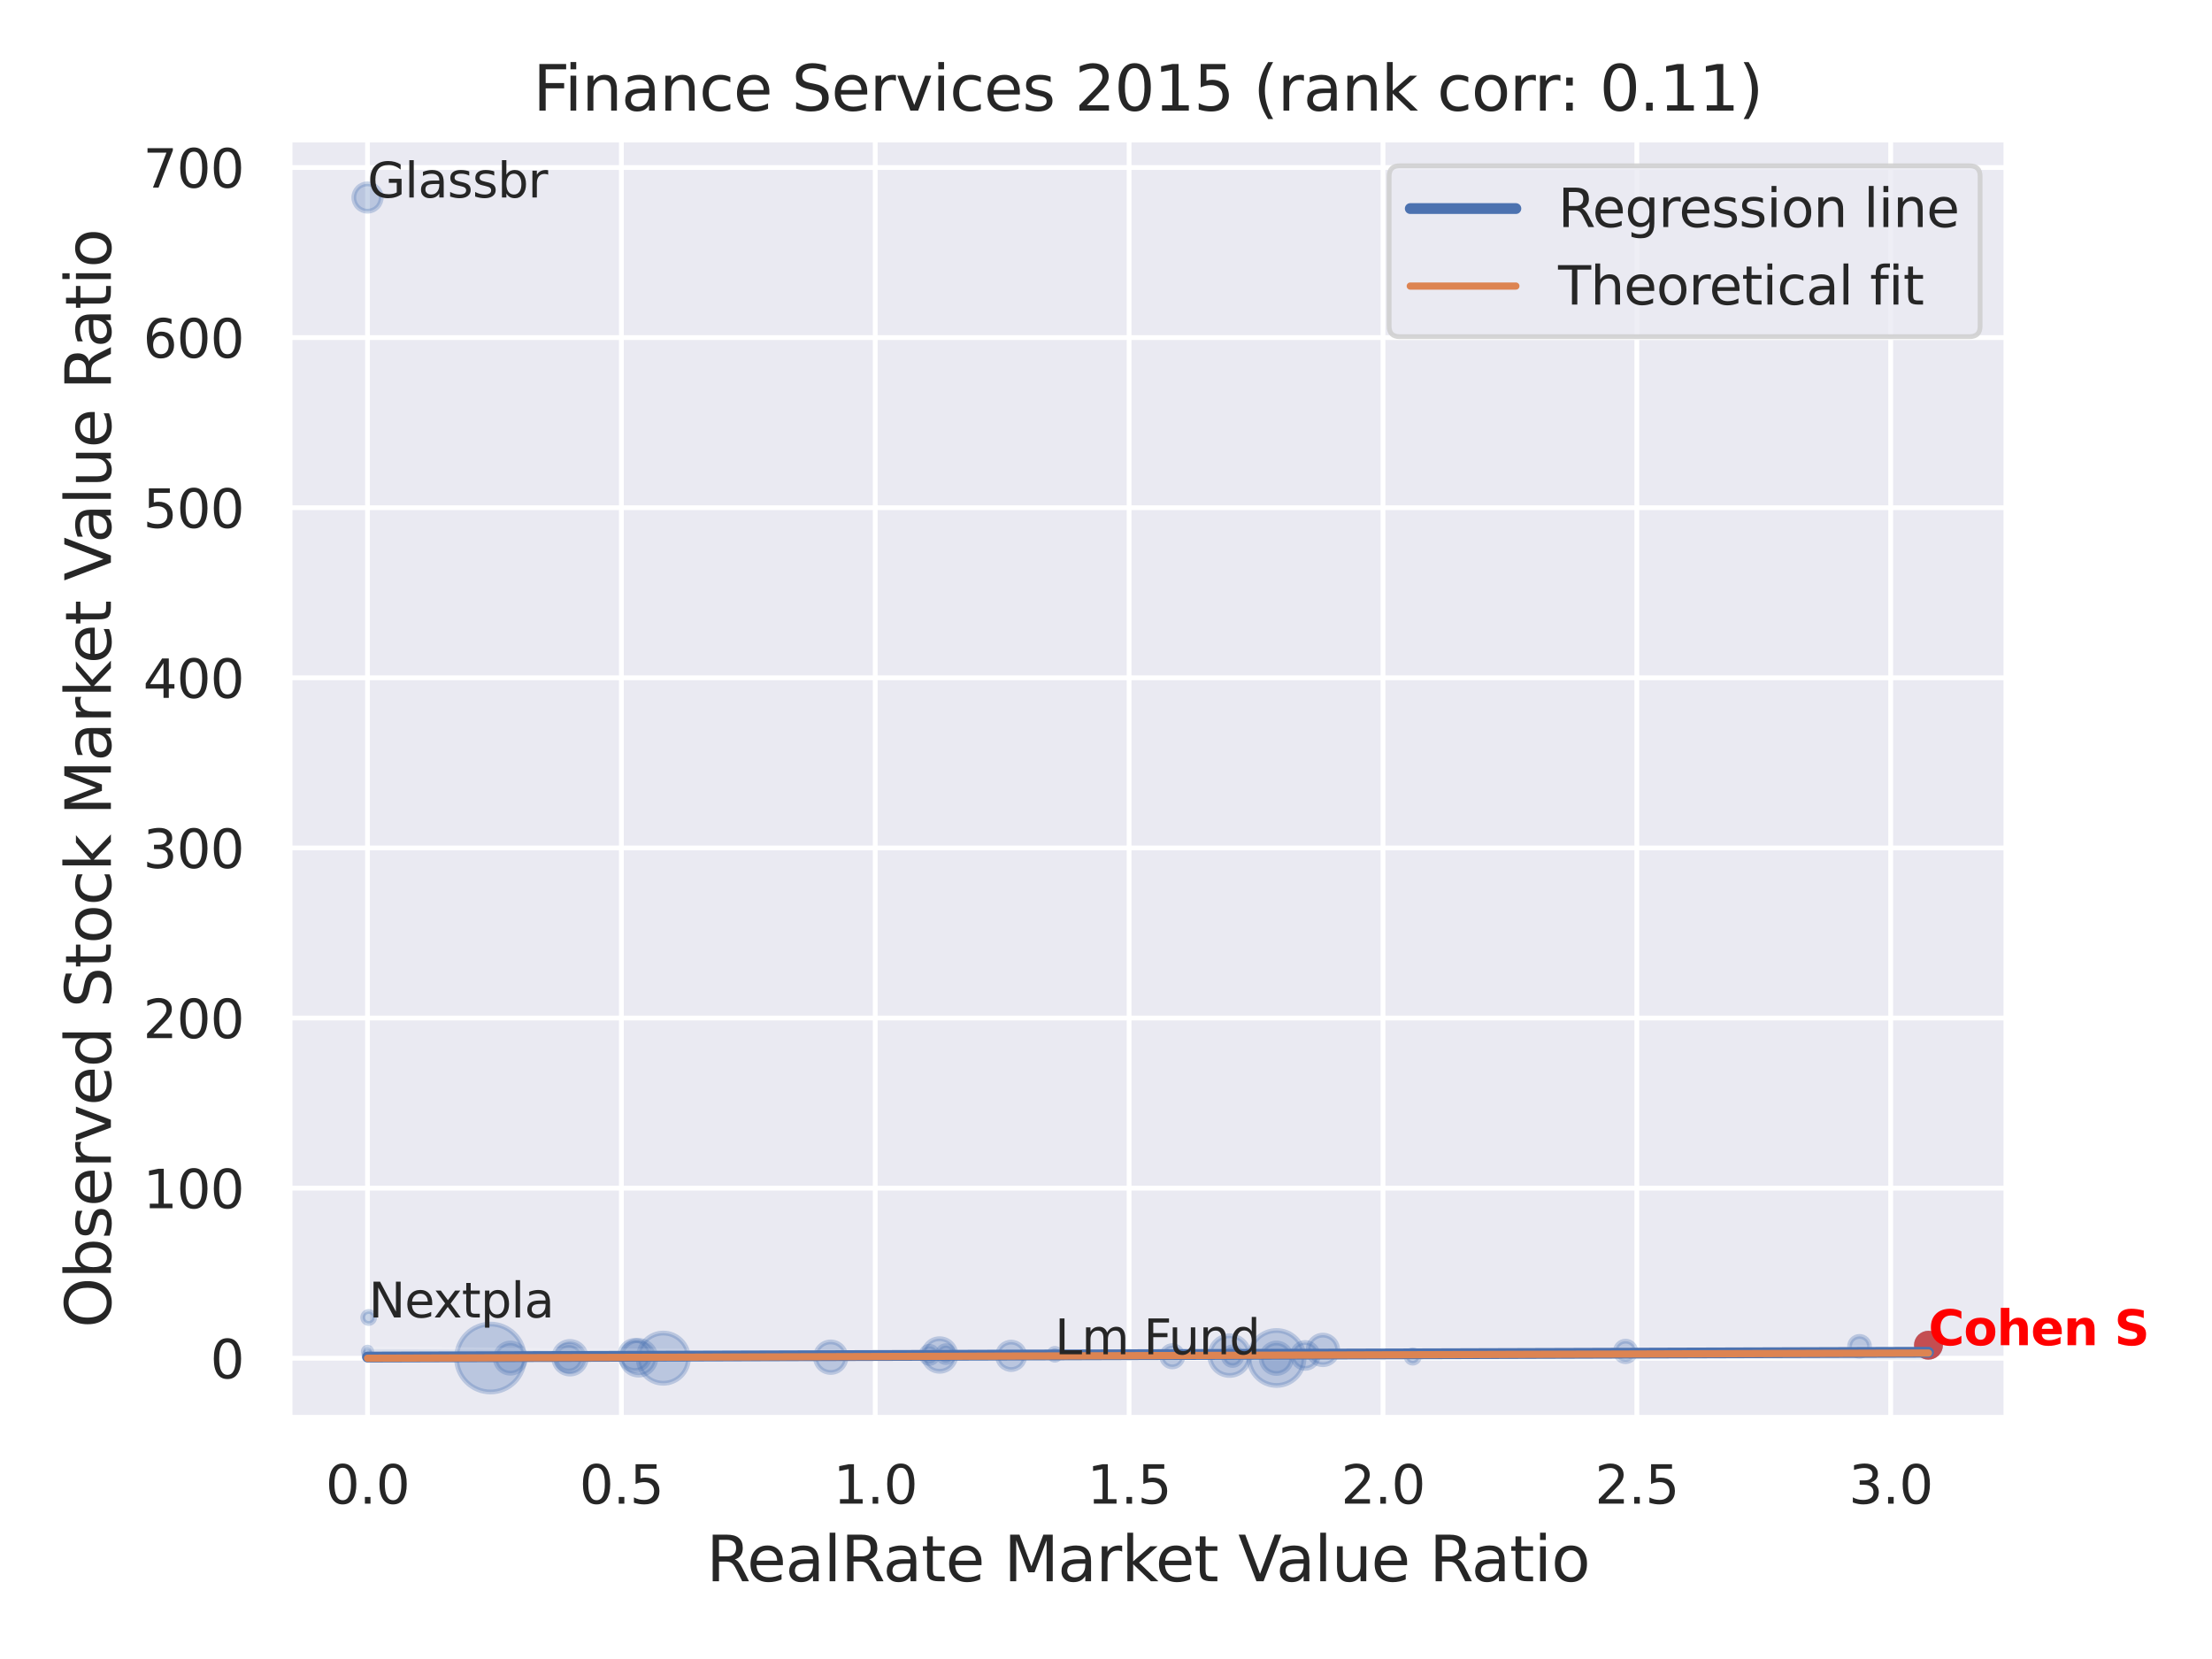<?xml version="1.0" encoding="utf-8" standalone="no"?>
<!DOCTYPE svg PUBLIC "-//W3C//DTD SVG 1.1//EN"
  "http://www.w3.org/Graphics/SVG/1.1/DTD/svg11.dtd">
<svg xmlns:xlink="http://www.w3.org/1999/xlink" width="460.8pt" height="345.6pt" viewBox="0 0 460.8 345.6" xmlns="http://www.w3.org/2000/svg" version="1.1">
 <defs>
  <style type="text/css">*{stroke-linejoin: round; stroke-linecap: butt}</style>
 </defs>
 <g id="figure_1">
  <g id="patch_1">
   <path d="M 0 345.6 
L 460.8 345.6 
L 460.8 0 
L 0 0 
z
" style="fill: #ffffff"/>
  </g>
  <g id="axes_1">
   <g id="patch_2">
    <path d="M 60.3 295.38 
L 417.993 295.38 
L 417.993 29.04 
L 60.3 29.04 
z
" style="fill: #eaeaf2"/>
   </g>
   <g id="matplotlib.axis_1">
    <g id="xtick_1">
     <g id="line2d_1">
      <path d="M 76.559 295.38 
L 76.559 29.04 
" clip-path="url(#p23c44611f6)" style="fill: none; stroke: #ffffff; stroke-linecap: round"/>
     </g>
     <g id="text_1">
      <!-- 0.0 -->
      <g style="fill: #262626" transform="translate(67.812 313.238) scale(0.11 -0.11)">
       <defs>
        <path id="DejaVuSans-30" d="M 2034 4250 
Q 1547 4250 1301 3770 
Q 1056 3291 1056 2328 
Q 1056 1369 1301 889 
Q 1547 409 2034 409 
Q 2525 409 2770 889 
Q 3016 1369 3016 2328 
Q 3016 3291 2770 3770 
Q 2525 4250 2034 4250 
z
M 2034 4750 
Q 2819 4750 3233 4129 
Q 3647 3509 3647 2328 
Q 3647 1150 3233 529 
Q 2819 -91 2034 -91 
Q 1250 -91 836 529 
Q 422 1150 422 2328 
Q 422 3509 836 4129 
Q 1250 4750 2034 4750 
z
" transform="scale(0.016)"/>
        <path id="DejaVuSans-2e" d="M 684 794 
L 1344 794 
L 1344 0 
L 684 0 
L 684 794 
z
" transform="scale(0.016)"/>
       </defs>
       <use xlink:href="#DejaVuSans-30"/>
       <use xlink:href="#DejaVuSans-2e" x="63.623"/>
       <use xlink:href="#DejaVuSans-30" x="95.41"/>
      </g>
     </g>
    </g>
    <g id="xtick_2">
     <g id="line2d_2">
      <path d="M 129.444 295.38 
L 129.444 29.04 
" clip-path="url(#p23c44611f6)" style="fill: none; stroke: #ffffff; stroke-linecap: round"/>
     </g>
     <g id="text_2">
      <!-- 0.5 -->
      <g style="fill: #262626" transform="translate(120.697 313.238) scale(0.11 -0.11)">
       <defs>
        <path id="DejaVuSans-35" d="M 691 4666 
L 3169 4666 
L 3169 4134 
L 1269 4134 
L 1269 2991 
Q 1406 3038 1543 3061 
Q 1681 3084 1819 3084 
Q 2600 3084 3056 2656 
Q 3513 2228 3513 1497 
Q 3513 744 3044 326 
Q 2575 -91 1722 -91 
Q 1428 -91 1123 -41 
Q 819 9 494 109 
L 494 744 
Q 775 591 1075 516 
Q 1375 441 1709 441 
Q 2250 441 2565 725 
Q 2881 1009 2881 1497 
Q 2881 1984 2565 2268 
Q 2250 2553 1709 2553 
Q 1456 2553 1204 2497 
Q 953 2441 691 2322 
L 691 4666 
z
" transform="scale(0.016)"/>
       </defs>
       <use xlink:href="#DejaVuSans-30"/>
       <use xlink:href="#DejaVuSans-2e" x="63.623"/>
       <use xlink:href="#DejaVuSans-35" x="95.41"/>
      </g>
     </g>
    </g>
    <g id="xtick_3">
     <g id="line2d_3">
      <path d="M 182.329 295.38 
L 182.329 29.04 
" clip-path="url(#p23c44611f6)" style="fill: none; stroke: #ffffff; stroke-linecap: round"/>
     </g>
     <g id="text_3">
      <!-- 1.0 -->
      <g style="fill: #262626" transform="translate(173.582 313.238) scale(0.11 -0.11)">
       <defs>
        <path id="DejaVuSans-31" d="M 794 531 
L 1825 531 
L 1825 4091 
L 703 3866 
L 703 4441 
L 1819 4666 
L 2450 4666 
L 2450 531 
L 3481 531 
L 3481 0 
L 794 0 
L 794 531 
z
" transform="scale(0.016)"/>
       </defs>
       <use xlink:href="#DejaVuSans-31"/>
       <use xlink:href="#DejaVuSans-2e" x="63.623"/>
       <use xlink:href="#DejaVuSans-30" x="95.41"/>
      </g>
     </g>
    </g>
    <g id="xtick_4">
     <g id="line2d_4">
      <path d="M 235.214 295.38 
L 235.214 29.04 
" clip-path="url(#p23c44611f6)" style="fill: none; stroke: #ffffff; stroke-linecap: round"/>
     </g>
     <g id="text_4">
      <!-- 1.5 -->
      <g style="fill: #262626" transform="translate(226.467 313.238) scale(0.11 -0.11)">
       <use xlink:href="#DejaVuSans-31"/>
       <use xlink:href="#DejaVuSans-2e" x="63.623"/>
       <use xlink:href="#DejaVuSans-35" x="95.41"/>
      </g>
     </g>
    </g>
    <g id="xtick_5">
     <g id="line2d_5">
      <path d="M 288.099 295.38 
L 288.099 29.04 
" clip-path="url(#p23c44611f6)" style="fill: none; stroke: #ffffff; stroke-linecap: round"/>
     </g>
     <g id="text_5">
      <!-- 2.0 -->
      <g style="fill: #262626" transform="translate(279.352 313.238) scale(0.11 -0.11)">
       <defs>
        <path id="DejaVuSans-32" d="M 1228 531 
L 3431 531 
L 3431 0 
L 469 0 
L 469 531 
Q 828 903 1448 1529 
Q 2069 2156 2228 2338 
Q 2531 2678 2651 2914 
Q 2772 3150 2772 3378 
Q 2772 3750 2511 3984 
Q 2250 4219 1831 4219 
Q 1534 4219 1204 4116 
Q 875 4013 500 3803 
L 500 4441 
Q 881 4594 1212 4672 
Q 1544 4750 1819 4750 
Q 2544 4750 2975 4387 
Q 3406 4025 3406 3419 
Q 3406 3131 3298 2873 
Q 3191 2616 2906 2266 
Q 2828 2175 2409 1742 
Q 1991 1309 1228 531 
z
" transform="scale(0.016)"/>
       </defs>
       <use xlink:href="#DejaVuSans-32"/>
       <use xlink:href="#DejaVuSans-2e" x="63.623"/>
       <use xlink:href="#DejaVuSans-30" x="95.41"/>
      </g>
     </g>
    </g>
    <g id="xtick_6">
     <g id="line2d_6">
      <path d="M 340.984 295.38 
L 340.984 29.04 
" clip-path="url(#p23c44611f6)" style="fill: none; stroke: #ffffff; stroke-linecap: round"/>
     </g>
     <g id="text_6">
      <!-- 2.5 -->
      <g style="fill: #262626" transform="translate(332.237 313.238) scale(0.11 -0.11)">
       <use xlink:href="#DejaVuSans-32"/>
       <use xlink:href="#DejaVuSans-2e" x="63.623"/>
       <use xlink:href="#DejaVuSans-35" x="95.41"/>
      </g>
     </g>
    </g>
    <g id="xtick_7">
     <g id="line2d_7">
      <path d="M 393.869 295.38 
L 393.869 29.04 
" clip-path="url(#p23c44611f6)" style="fill: none; stroke: #ffffff; stroke-linecap: round"/>
     </g>
     <g id="text_7">
      <!-- 3.0 -->
      <g style="fill: #262626" transform="translate(385.123 313.238) scale(0.11 -0.11)">
       <defs>
        <path id="DejaVuSans-33" d="M 2597 2516 
Q 3050 2419 3304 2112 
Q 3559 1806 3559 1356 
Q 3559 666 3084 287 
Q 2609 -91 1734 -91 
Q 1441 -91 1130 -33 
Q 819 25 488 141 
L 488 750 
Q 750 597 1062 519 
Q 1375 441 1716 441 
Q 2309 441 2620 675 
Q 2931 909 2931 1356 
Q 2931 1769 2642 2001 
Q 2353 2234 1838 2234 
L 1294 2234 
L 1294 2753 
L 1863 2753 
Q 2328 2753 2575 2939 
Q 2822 3125 2822 3475 
Q 2822 3834 2567 4026 
Q 2313 4219 1838 4219 
Q 1578 4219 1281 4162 
Q 984 4106 628 3988 
L 628 4550 
Q 988 4650 1302 4700 
Q 1616 4750 1894 4750 
Q 2613 4750 3031 4423 
Q 3450 4097 3450 3541 
Q 3450 3153 3228 2886 
Q 3006 2619 2597 2516 
z
" transform="scale(0.016)"/>
       </defs>
       <use xlink:href="#DejaVuSans-33"/>
       <use xlink:href="#DejaVuSans-2e" x="63.623"/>
       <use xlink:href="#DejaVuSans-30" x="95.41"/>
      </g>
     </g>
    </g>
    <g id="text_8">
     <!-- RealRate Market Value Ratio -->
     <g style="fill: #262626" transform="translate(147.16 329.404) scale(0.13 -0.13)">
      <defs>
       <path id="DejaVuSans-52" d="M 2841 2188 
Q 3044 2119 3236 1894 
Q 3428 1669 3622 1275 
L 4263 0 
L 3584 0 
L 2988 1197 
Q 2756 1666 2539 1819 
Q 2322 1972 1947 1972 
L 1259 1972 
L 1259 0 
L 628 0 
L 628 4666 
L 2053 4666 
Q 2853 4666 3247 4331 
Q 3641 3997 3641 3322 
Q 3641 2881 3436 2590 
Q 3231 2300 2841 2188 
z
M 1259 4147 
L 1259 2491 
L 2053 2491 
Q 2509 2491 2742 2702 
Q 2975 2913 2975 3322 
Q 2975 3731 2742 3939 
Q 2509 4147 2053 4147 
L 1259 4147 
z
" transform="scale(0.016)"/>
       <path id="DejaVuSans-65" d="M 3597 1894 
L 3597 1613 
L 953 1613 
Q 991 1019 1311 708 
Q 1631 397 2203 397 
Q 2534 397 2845 478 
Q 3156 559 3463 722 
L 3463 178 
Q 3153 47 2828 -22 
Q 2503 -91 2169 -91 
Q 1331 -91 842 396 
Q 353 884 353 1716 
Q 353 2575 817 3079 
Q 1281 3584 2069 3584 
Q 2775 3584 3186 3129 
Q 3597 2675 3597 1894 
z
M 3022 2063 
Q 3016 2534 2758 2815 
Q 2500 3097 2075 3097 
Q 1594 3097 1305 2825 
Q 1016 2553 972 2059 
L 3022 2063 
z
" transform="scale(0.016)"/>
       <path id="DejaVuSans-61" d="M 2194 1759 
Q 1497 1759 1228 1600 
Q 959 1441 959 1056 
Q 959 750 1161 570 
Q 1363 391 1709 391 
Q 2188 391 2477 730 
Q 2766 1069 2766 1631 
L 2766 1759 
L 2194 1759 
z
M 3341 1997 
L 3341 0 
L 2766 0 
L 2766 531 
Q 2569 213 2275 61 
Q 1981 -91 1556 -91 
Q 1019 -91 701 211 
Q 384 513 384 1019 
Q 384 1609 779 1909 
Q 1175 2209 1959 2209 
L 2766 2209 
L 2766 2266 
Q 2766 2663 2505 2880 
Q 2244 3097 1772 3097 
Q 1472 3097 1187 3025 
Q 903 2953 641 2809 
L 641 3341 
Q 956 3463 1253 3523 
Q 1550 3584 1831 3584 
Q 2591 3584 2966 3190 
Q 3341 2797 3341 1997 
z
" transform="scale(0.016)"/>
       <path id="DejaVuSans-6c" d="M 603 4863 
L 1178 4863 
L 1178 0 
L 603 0 
L 603 4863 
z
" transform="scale(0.016)"/>
       <path id="DejaVuSans-74" d="M 1172 4494 
L 1172 3500 
L 2356 3500 
L 2356 3053 
L 1172 3053 
L 1172 1153 
Q 1172 725 1289 603 
Q 1406 481 1766 481 
L 2356 481 
L 2356 0 
L 1766 0 
Q 1100 0 847 248 
Q 594 497 594 1153 
L 594 3053 
L 172 3053 
L 172 3500 
L 594 3500 
L 594 4494 
L 1172 4494 
z
" transform="scale(0.016)"/>
       <path id="DejaVuSans-20" transform="scale(0.016)"/>
       <path id="DejaVuSans-4d" d="M 628 4666 
L 1569 4666 
L 2759 1491 
L 3956 4666 
L 4897 4666 
L 4897 0 
L 4281 0 
L 4281 4097 
L 3078 897 
L 2444 897 
L 1241 4097 
L 1241 0 
L 628 0 
L 628 4666 
z
" transform="scale(0.016)"/>
       <path id="DejaVuSans-72" d="M 2631 2963 
Q 2534 3019 2420 3045 
Q 2306 3072 2169 3072 
Q 1681 3072 1420 2755 
Q 1159 2438 1159 1844 
L 1159 0 
L 581 0 
L 581 3500 
L 1159 3500 
L 1159 2956 
Q 1341 3275 1631 3429 
Q 1922 3584 2338 3584 
Q 2397 3584 2469 3576 
Q 2541 3569 2628 3553 
L 2631 2963 
z
" transform="scale(0.016)"/>
       <path id="DejaVuSans-6b" d="M 581 4863 
L 1159 4863 
L 1159 1991 
L 2875 3500 
L 3609 3500 
L 1753 1863 
L 3688 0 
L 2938 0 
L 1159 1709 
L 1159 0 
L 581 0 
L 581 4863 
z
" transform="scale(0.016)"/>
       <path id="DejaVuSans-56" d="M 1831 0 
L 50 4666 
L 709 4666 
L 2188 738 
L 3669 4666 
L 4325 4666 
L 2547 0 
L 1831 0 
z
" transform="scale(0.016)"/>
       <path id="DejaVuSans-75" d="M 544 1381 
L 544 3500 
L 1119 3500 
L 1119 1403 
Q 1119 906 1312 657 
Q 1506 409 1894 409 
Q 2359 409 2629 706 
Q 2900 1003 2900 1516 
L 2900 3500 
L 3475 3500 
L 3475 0 
L 2900 0 
L 2900 538 
Q 2691 219 2414 64 
Q 2138 -91 1772 -91 
Q 1169 -91 856 284 
Q 544 659 544 1381 
z
M 1991 3584 
L 1991 3584 
z
" transform="scale(0.016)"/>
       <path id="DejaVuSans-69" d="M 603 3500 
L 1178 3500 
L 1178 0 
L 603 0 
L 603 3500 
z
M 603 4863 
L 1178 4863 
L 1178 4134 
L 603 4134 
L 603 4863 
z
" transform="scale(0.016)"/>
       <path id="DejaVuSans-6f" d="M 1959 3097 
Q 1497 3097 1228 2736 
Q 959 2375 959 1747 
Q 959 1119 1226 758 
Q 1494 397 1959 397 
Q 2419 397 2687 759 
Q 2956 1122 2956 1747 
Q 2956 2369 2687 2733 
Q 2419 3097 1959 3097 
z
M 1959 3584 
Q 2709 3584 3137 3096 
Q 3566 2609 3566 1747 
Q 3566 888 3137 398 
Q 2709 -91 1959 -91 
Q 1206 -91 779 398 
Q 353 888 353 1747 
Q 353 2609 779 3096 
Q 1206 3584 1959 3584 
z
" transform="scale(0.016)"/>
      </defs>
      <use xlink:href="#DejaVuSans-52"/>
      <use xlink:href="#DejaVuSans-65" x="64.982"/>
      <use xlink:href="#DejaVuSans-61" x="126.506"/>
      <use xlink:href="#DejaVuSans-6c" x="187.785"/>
      <use xlink:href="#DejaVuSans-52" x="215.568"/>
      <use xlink:href="#DejaVuSans-61" x="282.801"/>
      <use xlink:href="#DejaVuSans-74" x="344.08"/>
      <use xlink:href="#DejaVuSans-65" x="383.289"/>
      <use xlink:href="#DejaVuSans-20" x="444.812"/>
      <use xlink:href="#DejaVuSans-4d" x="476.6"/>
      <use xlink:href="#DejaVuSans-61" x="562.879"/>
      <use xlink:href="#DejaVuSans-72" x="624.158"/>
      <use xlink:href="#DejaVuSans-6b" x="665.271"/>
      <use xlink:href="#DejaVuSans-65" x="719.557"/>
      <use xlink:href="#DejaVuSans-74" x="781.08"/>
      <use xlink:href="#DejaVuSans-20" x="820.289"/>
      <use xlink:href="#DejaVuSans-56" x="852.076"/>
      <use xlink:href="#DejaVuSans-61" x="912.734"/>
      <use xlink:href="#DejaVuSans-6c" x="974.014"/>
      <use xlink:href="#DejaVuSans-75" x="1001.797"/>
      <use xlink:href="#DejaVuSans-65" x="1065.176"/>
      <use xlink:href="#DejaVuSans-20" x="1126.699"/>
      <use xlink:href="#DejaVuSans-52" x="1158.486"/>
      <use xlink:href="#DejaVuSans-61" x="1225.719"/>
      <use xlink:href="#DejaVuSans-74" x="1286.998"/>
      <use xlink:href="#DejaVuSans-69" x="1326.207"/>
      <use xlink:href="#DejaVuSans-6f" x="1353.99"/>
     </g>
    </g>
   </g>
   <g id="matplotlib.axis_2">
    <g id="ytick_1">
     <g id="line2d_8">
      <path d="M 60.3 282.946 
L 417.993 282.946 
" clip-path="url(#p23c44611f6)" style="fill: none; stroke: #ffffff; stroke-linecap: round"/>
     </g>
     <g id="text_9">
      <!-- 0 -->
      <g style="fill: #262626" transform="translate(43.801 287.125) scale(0.11 -0.11)">
       <use xlink:href="#DejaVuSans-30"/>
      </g>
     </g>
    </g>
    <g id="ytick_2">
     <g id="line2d_9">
      <path d="M 60.3 247.51 
L 417.993 247.51 
" clip-path="url(#p23c44611f6)" style="fill: none; stroke: #ffffff; stroke-linecap: round"/>
     </g>
     <g id="text_10">
      <!-- 100 -->
      <g style="fill: #262626" transform="translate(29.804 251.689) scale(0.11 -0.11)">
       <use xlink:href="#DejaVuSans-31"/>
       <use xlink:href="#DejaVuSans-30" x="63.623"/>
       <use xlink:href="#DejaVuSans-30" x="127.246"/>
      </g>
     </g>
    </g>
    <g id="ytick_3">
     <g id="line2d_10">
      <path d="M 60.3 212.075 
L 417.993 212.075 
" clip-path="url(#p23c44611f6)" style="fill: none; stroke: #ffffff; stroke-linecap: round"/>
     </g>
     <g id="text_11">
      <!-- 200 -->
      <g style="fill: #262626" transform="translate(29.804 216.254) scale(0.11 -0.11)">
       <use xlink:href="#DejaVuSans-32"/>
       <use xlink:href="#DejaVuSans-30" x="63.623"/>
       <use xlink:href="#DejaVuSans-30" x="127.246"/>
      </g>
     </g>
    </g>
    <g id="ytick_4">
     <g id="line2d_11">
      <path d="M 60.3 176.639 
L 417.993 176.639 
" clip-path="url(#p23c44611f6)" style="fill: none; stroke: #ffffff; stroke-linecap: round"/>
     </g>
     <g id="text_12">
      <!-- 300 -->
      <g style="fill: #262626" transform="translate(29.804 180.818) scale(0.11 -0.11)">
       <use xlink:href="#DejaVuSans-33"/>
       <use xlink:href="#DejaVuSans-30" x="63.623"/>
       <use xlink:href="#DejaVuSans-30" x="127.246"/>
      </g>
     </g>
    </g>
    <g id="ytick_5">
     <g id="line2d_12">
      <path d="M 60.3 141.203 
L 417.993 141.203 
" clip-path="url(#p23c44611f6)" style="fill: none; stroke: #ffffff; stroke-linecap: round"/>
     </g>
     <g id="text_13">
      <!-- 400 -->
      <g style="fill: #262626" transform="translate(29.804 145.382) scale(0.11 -0.11)">
       <defs>
        <path id="DejaVuSans-34" d="M 2419 4116 
L 825 1625 
L 2419 1625 
L 2419 4116 
z
M 2253 4666 
L 3047 4666 
L 3047 1625 
L 3713 1625 
L 3713 1100 
L 3047 1100 
L 3047 0 
L 2419 0 
L 2419 1100 
L 313 1100 
L 313 1709 
L 2253 4666 
z
" transform="scale(0.016)"/>
       </defs>
       <use xlink:href="#DejaVuSans-34"/>
       <use xlink:href="#DejaVuSans-30" x="63.623"/>
       <use xlink:href="#DejaVuSans-30" x="127.246"/>
      </g>
     </g>
    </g>
    <g id="ytick_6">
     <g id="line2d_13">
      <path d="M 60.3 105.767 
L 417.993 105.767 
" clip-path="url(#p23c44611f6)" style="fill: none; stroke: #ffffff; stroke-linecap: round"/>
     </g>
     <g id="text_14">
      <!-- 500 -->
      <g style="fill: #262626" transform="translate(29.804 109.947) scale(0.11 -0.11)">
       <use xlink:href="#DejaVuSans-35"/>
       <use xlink:href="#DejaVuSans-30" x="63.623"/>
       <use xlink:href="#DejaVuSans-30" x="127.246"/>
      </g>
     </g>
    </g>
    <g id="ytick_7">
     <g id="line2d_14">
      <path d="M 60.3 70.332 
L 417.993 70.332 
" clip-path="url(#p23c44611f6)" style="fill: none; stroke: #ffffff; stroke-linecap: round"/>
     </g>
     <g id="text_15">
      <!-- 600 -->
      <g style="fill: #262626" transform="translate(29.804 74.511) scale(0.11 -0.11)">
       <defs>
        <path id="DejaVuSans-36" d="M 2113 2584 
Q 1688 2584 1439 2293 
Q 1191 2003 1191 1497 
Q 1191 994 1439 701 
Q 1688 409 2113 409 
Q 2538 409 2786 701 
Q 3034 994 3034 1497 
Q 3034 2003 2786 2293 
Q 2538 2584 2113 2584 
z
M 3366 4563 
L 3366 3988 
Q 3128 4100 2886 4159 
Q 2644 4219 2406 4219 
Q 1781 4219 1451 3797 
Q 1122 3375 1075 2522 
Q 1259 2794 1537 2939 
Q 1816 3084 2150 3084 
Q 2853 3084 3261 2657 
Q 3669 2231 3669 1497 
Q 3669 778 3244 343 
Q 2819 -91 2113 -91 
Q 1303 -91 875 529 
Q 447 1150 447 2328 
Q 447 3434 972 4092 
Q 1497 4750 2381 4750 
Q 2619 4750 2861 4703 
Q 3103 4656 3366 4563 
z
" transform="scale(0.016)"/>
       </defs>
       <use xlink:href="#DejaVuSans-36"/>
       <use xlink:href="#DejaVuSans-30" x="63.623"/>
       <use xlink:href="#DejaVuSans-30" x="127.246"/>
      </g>
     </g>
    </g>
    <g id="ytick_8">
     <g id="line2d_15">
      <path d="M 60.3 34.896 
L 417.993 34.896 
" clip-path="url(#p23c44611f6)" style="fill: none; stroke: #ffffff; stroke-linecap: round"/>
     </g>
     <g id="text_16">
      <!-- 700 -->
      <g style="fill: #262626" transform="translate(29.804 39.075) scale(0.11 -0.11)">
       <defs>
        <path id="DejaVuSans-37" d="M 525 4666 
L 3525 4666 
L 3525 4397 
L 1831 0 
L 1172 0 
L 2766 4134 
L 525 4134 
L 525 4666 
z
" transform="scale(0.016)"/>
       </defs>
       <use xlink:href="#DejaVuSans-37"/>
       <use xlink:href="#DejaVuSans-30" x="63.623"/>
       <use xlink:href="#DejaVuSans-30" x="127.246"/>
      </g>
     </g>
    </g>
    <g id="text_17">
     <!-- Observed Stock Market Value Ratio -->
     <g style="fill: #262626" transform="translate(23.1 276.612) rotate(-90) scale(0.13 -0.13)">
      <defs>
       <path id="DejaVuSans-4f" d="M 2522 4238 
Q 1834 4238 1429 3725 
Q 1025 3213 1025 2328 
Q 1025 1447 1429 934 
Q 1834 422 2522 422 
Q 3209 422 3611 934 
Q 4013 1447 4013 2328 
Q 4013 3213 3611 3725 
Q 3209 4238 2522 4238 
z
M 2522 4750 
Q 3503 4750 4090 4092 
Q 4678 3434 4678 2328 
Q 4678 1225 4090 567 
Q 3503 -91 2522 -91 
Q 1538 -91 948 565 
Q 359 1222 359 2328 
Q 359 3434 948 4092 
Q 1538 4750 2522 4750 
z
" transform="scale(0.016)"/>
       <path id="DejaVuSans-62" d="M 3116 1747 
Q 3116 2381 2855 2742 
Q 2594 3103 2138 3103 
Q 1681 3103 1420 2742 
Q 1159 2381 1159 1747 
Q 1159 1113 1420 752 
Q 1681 391 2138 391 
Q 2594 391 2855 752 
Q 3116 1113 3116 1747 
z
M 1159 2969 
Q 1341 3281 1617 3432 
Q 1894 3584 2278 3584 
Q 2916 3584 3314 3078 
Q 3713 2572 3713 1747 
Q 3713 922 3314 415 
Q 2916 -91 2278 -91 
Q 1894 -91 1617 61 
Q 1341 213 1159 525 
L 1159 0 
L 581 0 
L 581 4863 
L 1159 4863 
L 1159 2969 
z
" transform="scale(0.016)"/>
       <path id="DejaVuSans-73" d="M 2834 3397 
L 2834 2853 
Q 2591 2978 2328 3040 
Q 2066 3103 1784 3103 
Q 1356 3103 1142 2972 
Q 928 2841 928 2578 
Q 928 2378 1081 2264 
Q 1234 2150 1697 2047 
L 1894 2003 
Q 2506 1872 2764 1633 
Q 3022 1394 3022 966 
Q 3022 478 2636 193 
Q 2250 -91 1575 -91 
Q 1294 -91 989 -36 
Q 684 19 347 128 
L 347 722 
Q 666 556 975 473 
Q 1284 391 1588 391 
Q 1994 391 2212 530 
Q 2431 669 2431 922 
Q 2431 1156 2273 1281 
Q 2116 1406 1581 1522 
L 1381 1569 
Q 847 1681 609 1914 
Q 372 2147 372 2553 
Q 372 3047 722 3315 
Q 1072 3584 1716 3584 
Q 2034 3584 2315 3537 
Q 2597 3491 2834 3397 
z
" transform="scale(0.016)"/>
       <path id="DejaVuSans-76" d="M 191 3500 
L 800 3500 
L 1894 563 
L 2988 3500 
L 3597 3500 
L 2284 0 
L 1503 0 
L 191 3500 
z
" transform="scale(0.016)"/>
       <path id="DejaVuSans-64" d="M 2906 2969 
L 2906 4863 
L 3481 4863 
L 3481 0 
L 2906 0 
L 2906 525 
Q 2725 213 2448 61 
Q 2172 -91 1784 -91 
Q 1150 -91 751 415 
Q 353 922 353 1747 
Q 353 2572 751 3078 
Q 1150 3584 1784 3584 
Q 2172 3584 2448 3432 
Q 2725 3281 2906 2969 
z
M 947 1747 
Q 947 1113 1208 752 
Q 1469 391 1925 391 
Q 2381 391 2643 752 
Q 2906 1113 2906 1747 
Q 2906 2381 2643 2742 
Q 2381 3103 1925 3103 
Q 1469 3103 1208 2742 
Q 947 2381 947 1747 
z
" transform="scale(0.016)"/>
       <path id="DejaVuSans-53" d="M 3425 4513 
L 3425 3897 
Q 3066 4069 2747 4153 
Q 2428 4238 2131 4238 
Q 1616 4238 1336 4038 
Q 1056 3838 1056 3469 
Q 1056 3159 1242 3001 
Q 1428 2844 1947 2747 
L 2328 2669 
Q 3034 2534 3370 2195 
Q 3706 1856 3706 1288 
Q 3706 609 3251 259 
Q 2797 -91 1919 -91 
Q 1588 -91 1214 -16 
Q 841 59 441 206 
L 441 856 
Q 825 641 1194 531 
Q 1563 422 1919 422 
Q 2459 422 2753 634 
Q 3047 847 3047 1241 
Q 3047 1584 2836 1778 
Q 2625 1972 2144 2069 
L 1759 2144 
Q 1053 2284 737 2584 
Q 422 2884 422 3419 
Q 422 4038 858 4394 
Q 1294 4750 2059 4750 
Q 2388 4750 2728 4690 
Q 3069 4631 3425 4513 
z
" transform="scale(0.016)"/>
       <path id="DejaVuSans-63" d="M 3122 3366 
L 3122 2828 
Q 2878 2963 2633 3030 
Q 2388 3097 2138 3097 
Q 1578 3097 1268 2742 
Q 959 2388 959 1747 
Q 959 1106 1268 751 
Q 1578 397 2138 397 
Q 2388 397 2633 464 
Q 2878 531 3122 666 
L 3122 134 
Q 2881 22 2623 -34 
Q 2366 -91 2075 -91 
Q 1284 -91 818 406 
Q 353 903 353 1747 
Q 353 2603 823 3093 
Q 1294 3584 2113 3584 
Q 2378 3584 2631 3529 
Q 2884 3475 3122 3366 
z
" transform="scale(0.016)"/>
      </defs>
      <use xlink:href="#DejaVuSans-4f"/>
      <use xlink:href="#DejaVuSans-62" x="78.711"/>
      <use xlink:href="#DejaVuSans-73" x="142.188"/>
      <use xlink:href="#DejaVuSans-65" x="194.287"/>
      <use xlink:href="#DejaVuSans-72" x="255.811"/>
      <use xlink:href="#DejaVuSans-76" x="296.924"/>
      <use xlink:href="#DejaVuSans-65" x="356.104"/>
      <use xlink:href="#DejaVuSans-64" x="417.627"/>
      <use xlink:href="#DejaVuSans-20" x="481.104"/>
      <use xlink:href="#DejaVuSans-53" x="512.891"/>
      <use xlink:href="#DejaVuSans-74" x="576.367"/>
      <use xlink:href="#DejaVuSans-6f" x="615.576"/>
      <use xlink:href="#DejaVuSans-63" x="676.758"/>
      <use xlink:href="#DejaVuSans-6b" x="731.738"/>
      <use xlink:href="#DejaVuSans-20" x="789.648"/>
      <use xlink:href="#DejaVuSans-4d" x="821.436"/>
      <use xlink:href="#DejaVuSans-61" x="907.715"/>
      <use xlink:href="#DejaVuSans-72" x="968.994"/>
      <use xlink:href="#DejaVuSans-6b" x="1010.107"/>
      <use xlink:href="#DejaVuSans-65" x="1064.393"/>
      <use xlink:href="#DejaVuSans-74" x="1125.916"/>
      <use xlink:href="#DejaVuSans-20" x="1165.125"/>
      <use xlink:href="#DejaVuSans-56" x="1196.912"/>
      <use xlink:href="#DejaVuSans-61" x="1257.57"/>
      <use xlink:href="#DejaVuSans-6c" x="1318.85"/>
      <use xlink:href="#DejaVuSans-75" x="1346.633"/>
      <use xlink:href="#DejaVuSans-65" x="1410.012"/>
      <use xlink:href="#DejaVuSans-20" x="1471.535"/>
      <use xlink:href="#DejaVuSans-52" x="1503.322"/>
      <use xlink:href="#DejaVuSans-61" x="1570.555"/>
      <use xlink:href="#DejaVuSans-74" x="1631.834"/>
      <use xlink:href="#DejaVuSans-69" x="1671.043"/>
      <use xlink:href="#DejaVuSans-6f" x="1698.826"/>
     </g>
    </g>
   </g>
   <g id="PathCollection_1">
    <path d="M 118.478 285.617 
C 119.198 285.617 119.888 285.331 120.397 284.822 
C 120.906 284.313 121.192 283.623 121.192 282.903 
C 121.192 282.183 120.906 281.493 120.397 280.984 
C 119.888 280.475 119.198 280.189 118.478 280.189 
C 117.758 280.189 117.068 280.475 116.559 280.984 
C 116.05 281.493 115.764 282.183 115.764 282.903 
C 115.764 283.623 116.05 284.313 116.559 284.822 
C 117.068 285.331 117.758 285.617 118.478 285.617 
z
" clip-path="url(#p23c44611f6)" style="fill: #4c72b0; fill-opacity: 0.3; stroke: #4c72b0; stroke-opacity: 0.3"/>
    <path d="M 193.615 284.029 
C 194.088 284.029 194.543 283.84 194.878 283.505 
C 195.213 283.17 195.401 282.716 195.401 282.242 
C 195.401 281.769 195.213 281.314 194.878 280.979 
C 194.543 280.644 194.088 280.456 193.615 280.456 
C 193.141 280.456 192.687 280.644 192.352 280.979 
C 192.017 281.314 191.828 281.769 191.828 282.242 
C 191.828 282.716 192.017 283.17 192.352 283.505 
C 192.687 283.84 193.141 284.029 193.615 284.029 
z
" clip-path="url(#p23c44611f6)" style="fill: #4c72b0; fill-opacity: 0.3; stroke: #4c72b0; stroke-opacity: 0.3"/>
    <path d="M 294.298 283.975 
C 294.665 283.975 295.017 283.829 295.277 283.57 
C 295.537 283.31 295.682 282.958 295.682 282.59 
C 295.682 282.223 295.537 281.871 295.277 281.611 
C 295.017 281.352 294.665 281.206 294.298 281.206 
C 293.93 281.206 293.578 281.352 293.318 281.611 
C 293.059 281.871 292.913 282.223 292.913 282.59 
C 292.913 282.958 293.059 283.31 293.318 283.57 
C 293.578 283.829 293.93 283.975 294.298 283.975 
z
" clip-path="url(#p23c44611f6)" style="fill: #4c72b0; fill-opacity: 0.3; stroke: #4c72b0; stroke-opacity: 0.3"/>
    <path d="M 102.173 289.972 
C 104.048 289.972 105.847 289.226 107.173 287.9 
C 108.499 286.574 109.244 284.776 109.244 282.9 
C 109.244 281.025 108.499 279.226 107.173 277.9 
C 105.847 276.574 104.048 275.829 102.173 275.829 
C 100.298 275.829 98.499 276.574 97.173 277.9 
C 95.847 279.226 95.102 281.025 95.102 282.9 
C 95.102 284.776 95.847 286.574 97.173 287.9 
C 98.499 289.226 100.298 289.972 102.173 289.972 
z
" clip-path="url(#p23c44611f6)" style="fill: #4c72b0; fill-opacity: 0.3; stroke: #4c72b0; stroke-opacity: 0.3"/>
    <path d="M 106.326 286.067 
C 107.16 286.067 107.959 285.736 108.549 285.146 
C 109.138 284.557 109.469 283.757 109.469 282.923 
C 109.469 282.09 109.138 281.29 108.549 280.701 
C 107.959 280.111 107.16 279.78 106.326 279.78 
C 105.492 279.78 104.693 280.111 104.103 280.701 
C 103.514 281.29 103.183 282.09 103.183 282.923 
C 103.183 283.757 103.514 284.557 104.103 285.146 
C 104.693 285.736 105.492 286.067 106.326 286.067 
z
" clip-path="url(#p23c44611f6)" style="fill: #4c72b0; fill-opacity: 0.3; stroke: #4c72b0; stroke-opacity: 0.3"/>
    <path d="M 387.372 282.543 
C 387.922 282.543 388.45 282.325 388.84 281.936 
C 389.229 281.546 389.447 281.018 389.447 280.468 
C 389.447 279.917 389.229 279.389 388.84 279 
C 388.45 278.611 387.922 278.392 387.372 278.392 
C 386.821 278.392 386.293 278.611 385.904 279 
C 385.515 279.389 385.296 279.917 385.296 280.468 
C 385.296 281.018 385.515 281.546 385.904 281.936 
C 386.293 282.325 386.821 282.543 387.372 282.543 
z
" clip-path="url(#p23c44611f6)" style="fill: #4c72b0; fill-opacity: 0.3; stroke: #4c72b0; stroke-opacity: 0.3"/>
    <path d="M 244.217 284.755 
C 244.806 284.755 245.371 284.521 245.788 284.104 
C 246.205 283.688 246.439 283.122 246.439 282.533 
C 246.439 281.944 246.205 281.378 245.788 280.962 
C 245.371 280.545 244.806 280.311 244.217 280.311 
C 243.627 280.311 243.062 280.545 242.646 280.962 
C 242.229 281.378 241.995 281.944 241.995 282.533 
C 241.995 283.122 242.229 283.688 242.646 284.104 
C 243.062 284.521 243.627 284.755 244.217 284.755 
z
" clip-path="url(#p23c44611f6)" style="fill: #4c72b0; fill-opacity: 0.3; stroke: #4c72b0; stroke-opacity: 0.3"/>
    <path d="M 256.146 286.534 
C 257.243 286.534 258.295 286.099 259.071 285.323 
C 259.847 284.547 260.282 283.495 260.282 282.398 
C 260.282 281.301 259.847 280.249 259.071 279.473 
C 258.295 278.697 257.243 278.261 256.146 278.261 
C 255.049 278.261 253.996 278.697 253.221 279.473 
C 252.445 280.249 252.009 281.301 252.009 282.398 
C 252.009 283.495 252.445 284.547 253.221 285.323 
C 253.996 286.099 255.049 286.534 256.146 286.534 
z
" clip-path="url(#p23c44611f6)" style="fill: #4c72b0; fill-opacity: 0.3; stroke: #4c72b0; stroke-opacity: 0.3"/>
    <path d="M 76.559 44 
C 77.316 44 78.041 43.699 78.577 43.164 
C 79.112 42.629 79.412 41.903 79.412 41.146 
C 79.412 40.39 79.112 39.664 78.577 39.128 
C 78.041 38.593 77.316 38.293 76.559 38.293 
C 75.802 38.293 75.076 38.593 74.541 39.128 
C 74.006 39.664 73.705 40.39 73.705 41.146 
C 73.705 41.903 74.006 42.629 74.541 43.164 
C 75.076 43.699 75.802 44 76.559 44 
z
" clip-path="url(#p23c44611f6)" style="fill: #4c72b0; fill-opacity: 0.3; stroke: #4c72b0; stroke-opacity: 0.3"/>
    <path d="M 265.898 286.114 
C 266.738 286.114 267.544 285.78 268.138 285.186 
C 268.732 284.592 269.066 283.786 269.066 282.946 
C 269.066 282.106 268.732 281.3 268.138 280.705 
C 267.544 280.111 266.738 279.777 265.898 279.777 
C 265.058 279.777 264.252 280.111 263.657 280.705 
C 263.063 281.3 262.729 282.106 262.729 282.946 
C 262.729 283.786 263.063 284.592 263.657 285.186 
C 264.252 285.78 265.058 286.114 265.898 286.114 
z
" clip-path="url(#p23c44611f6)" style="fill: #4c72b0; fill-opacity: 0.3; stroke: #4c72b0; stroke-opacity: 0.3"/>
    <path d="M 197.048 283.845 
C 197.516 283.845 197.964 283.66 198.295 283.329 
C 198.625 282.998 198.811 282.55 198.811 282.083 
C 198.811 281.615 198.625 281.167 198.295 280.836 
C 197.964 280.505 197.516 280.32 197.048 280.32 
C 196.581 280.32 196.132 280.505 195.802 280.836 
C 195.471 281.167 195.285 281.615 195.285 282.083 
C 195.285 282.55 195.471 282.998 195.802 283.329 
C 196.132 283.66 196.581 283.845 197.048 283.845 
z
" clip-path="url(#p23c44611f6)" style="fill: #4c72b0; fill-opacity: 0.3; stroke: #4c72b0; stroke-opacity: 0.3"/>
    <path d="M 338.634 283.663 
C 339.2 283.663 339.744 283.438 340.144 283.038 
C 340.544 282.637 340.769 282.094 340.769 281.528 
C 340.769 280.961 340.544 280.418 340.144 280.018 
C 339.744 279.617 339.2 279.392 338.634 279.392 
C 338.068 279.392 337.525 279.617 337.124 280.018 
C 336.724 280.418 336.499 280.961 336.499 281.528 
C 336.499 282.094 336.724 282.637 337.124 283.038 
C 337.525 283.438 338.068 283.663 338.634 283.663 
z
" clip-path="url(#p23c44611f6)" style="fill: #4c72b0; fill-opacity: 0.3; stroke: #4c72b0; stroke-opacity: 0.3"/>
    <path d="M 133.029 286.464 
C 133.988 286.464 134.907 286.083 135.585 285.405 
C 136.263 284.728 136.644 283.808 136.644 282.849 
C 136.644 281.891 136.263 280.971 135.585 280.293 
C 134.907 279.615 133.988 279.234 133.029 279.234 
C 132.07 279.234 131.151 279.615 130.473 280.293 
C 129.795 280.971 129.414 281.891 129.414 282.849 
C 129.414 283.808 129.795 284.728 130.473 285.405 
C 131.151 286.083 132.07 286.464 133.029 286.464 
z
" clip-path="url(#p23c44611f6)" style="fill: #4c72b0; fill-opacity: 0.3; stroke: #4c72b0; stroke-opacity: 0.3"/>
    <path d="M 401.734 282.747 
C 402.401 282.747 403.04 282.482 403.512 282.01 
C 403.983 281.539 404.248 280.9 404.248 280.233 
C 404.248 279.566 403.983 278.927 403.512 278.455 
C 403.04 277.984 402.401 277.719 401.734 277.719 
C 401.067 277.719 400.428 277.984 399.956 278.455 
C 399.485 278.927 399.22 279.566 399.22 280.233 
C 399.22 280.9 399.485 281.539 399.956 282.01 
C 400.428 282.482 401.067 282.747 401.734 282.747 
z
" clip-path="url(#p23c44611f6)" style="fill: #4c72b0; fill-opacity: 0.3; stroke: #4c72b0; stroke-opacity: 0.3"/>
    <path d="M 275.586 284.29 
C 276.402 284.29 277.185 283.965 277.763 283.388 
C 278.34 282.811 278.664 282.028 278.664 281.212 
C 278.664 280.395 278.34 279.612 277.763 279.035 
C 277.185 278.458 276.402 278.134 275.586 278.134 
C 274.77 278.134 273.987 278.458 273.41 279.035 
C 272.833 279.612 272.508 280.395 272.508 281.212 
C 272.508 282.028 272.833 282.811 273.41 283.388 
C 273.987 283.965 274.77 284.29 275.586 284.29 
z
" clip-path="url(#p23c44611f6)" style="fill: #4c72b0; fill-opacity: 0.3; stroke: #4c72b0; stroke-opacity: 0.3"/>
    <path d="M 195.737 285.668 
C 196.639 285.668 197.503 285.31 198.14 284.673 
C 198.778 284.036 199.136 283.171 199.136 282.27 
C 199.136 281.369 198.778 280.504 198.14 279.867 
C 197.503 279.23 196.639 278.871 195.737 278.871 
C 194.836 278.871 193.972 279.23 193.334 279.867 
C 192.697 280.504 192.339 281.369 192.339 282.27 
C 192.339 283.171 192.697 284.036 193.334 284.673 
C 193.972 285.31 194.836 285.668 195.737 285.668 
z
" clip-path="url(#p23c44611f6)" style="fill: #4c72b0; fill-opacity: 0.3; stroke: #4c72b0; stroke-opacity: 0.3"/>
    <path d="M 76.804 275.704 
C 77.135 275.704 77.453 275.572 77.688 275.337 
C 77.922 275.103 78.054 274.785 78.054 274.453 
C 78.054 274.122 77.922 273.803 77.688 273.569 
C 77.453 273.334 77.135 273.203 76.804 273.203 
C 76.472 273.203 76.154 273.334 75.919 273.569 
C 75.685 273.803 75.553 274.122 75.553 274.453 
C 75.553 274.785 75.685 275.103 75.919 275.337 
C 76.154 275.572 76.472 275.704 76.804 275.704 
z
" clip-path="url(#p23c44611f6)" style="fill: #4c72b0; fill-opacity: 0.3; stroke: #4c72b0; stroke-opacity: 0.3"/>
    <path d="M 173.052 285.911 
C 173.896 285.911 174.706 285.576 175.302 284.979 
C 175.899 284.383 176.234 283.573 176.234 282.729 
C 176.234 281.886 175.899 281.076 175.302 280.48 
C 174.706 279.883 173.896 279.548 173.052 279.548 
C 172.209 279.548 171.399 279.883 170.802 280.48 
C 170.206 281.076 169.871 281.886 169.871 282.729 
C 169.871 283.573 170.206 284.383 170.802 284.979 
C 171.399 285.576 172.209 285.911 173.052 285.911 
z
" clip-path="url(#p23c44611f6)" style="fill: #4c72b0; fill-opacity: 0.3; stroke: #4c72b0; stroke-opacity: 0.3"/>
    <path d="M 265.932 288.618 
C 267.451 288.618 268.907 288.014 269.981 286.941 
C 271.055 285.867 271.658 284.41 271.658 282.892 
C 271.658 281.373 271.055 279.917 269.981 278.843 
C 268.907 277.769 267.451 277.166 265.932 277.166 
C 264.414 277.166 262.957 277.769 261.884 278.843 
C 260.81 279.917 260.206 281.373 260.206 282.892 
C 260.206 284.41 260.81 285.867 261.884 286.941 
C 262.957 288.014 264.414 288.618 265.932 288.618 
z
" clip-path="url(#p23c44611f6)" style="fill: #4c72b0; fill-opacity: 0.3; stroke: #4c72b0; stroke-opacity: 0.3"/>
    <path d="M 76.559 283.02 
C 76.75 283.02 76.933 282.945 77.068 282.81 
C 77.202 282.675 77.278 282.492 77.278 282.301 
C 77.278 282.11 77.202 281.927 77.068 281.792 
C 76.933 281.657 76.75 281.581 76.559 281.581 
C 76.368 281.581 76.185 281.657 76.05 281.792 
C 75.915 281.927 75.839 282.11 75.839 282.301 
C 75.839 282.492 75.915 282.675 76.05 282.81 
C 76.185 282.945 76.368 283.02 76.559 283.02 
z
" clip-path="url(#p23c44611f6)" style="fill: #4c72b0; fill-opacity: 0.3; stroke: #4c72b0; stroke-opacity: 0.3"/>
    <path d="M 118.74 286.247 
C 119.641 286.247 120.506 285.889 121.143 285.251 
C 121.78 284.614 122.138 283.75 122.138 282.849 
C 122.138 281.948 121.78 281.084 121.143 280.447 
C 120.506 279.81 119.641 279.452 118.74 279.452 
C 117.839 279.452 116.975 279.81 116.338 280.447 
C 115.701 281.084 115.343 281.948 115.343 282.849 
C 115.343 283.75 115.701 284.614 116.338 285.251 
C 116.975 285.889 117.839 286.247 118.74 286.247 
z
" clip-path="url(#p23c44611f6)" style="fill: #4c72b0; fill-opacity: 0.3; stroke: #4c72b0; stroke-opacity: 0.3"/>
    <path d="M 76.559 282.377 
C 76.79 282.377 77.013 282.285 77.177 282.121 
C 77.34 281.957 77.432 281.735 77.432 281.503 
C 77.432 281.271 77.34 281.049 77.177 280.885 
C 77.013 280.721 76.79 280.629 76.559 280.629 
C 76.327 280.629 76.105 280.721 75.941 280.885 
C 75.777 281.049 75.685 281.271 75.685 281.503 
C 75.685 281.735 75.777 281.957 75.941 282.121 
C 76.105 282.285 76.327 282.377 76.559 282.377 
z
" clip-path="url(#p23c44611f6)" style="fill: #4c72b0; fill-opacity: 0.3; stroke: #4c72b0; stroke-opacity: 0.3"/>
    <path d="M 132.247 285.489 
C 133.077 285.489 133.874 285.159 134.461 284.572 
C 135.048 283.985 135.378 283.188 135.378 282.358 
C 135.378 281.527 135.048 280.731 134.461 280.144 
C 133.874 279.557 133.077 279.227 132.247 279.227 
C 131.416 279.227 130.62 279.557 130.033 280.144 
C 129.446 280.731 129.116 281.527 129.116 282.358 
C 129.116 283.188 129.446 283.985 130.033 284.572 
C 130.62 285.159 131.416 285.489 132.247 285.489 
z
" clip-path="url(#p23c44611f6)" style="fill: #4c72b0; fill-opacity: 0.3; stroke: #4c72b0; stroke-opacity: 0.3"/>
    <path d="M 138.179 288.16 
C 139.566 288.16 140.896 287.609 141.877 286.628 
C 142.858 285.647 143.409 284.317 143.409 282.93 
C 143.409 281.542 142.858 280.212 141.877 279.231 
C 140.896 278.25 139.566 277.699 138.179 277.699 
C 136.792 277.699 135.461 278.25 134.48 279.231 
C 133.499 280.212 132.948 281.542 132.948 282.93 
C 132.948 284.317 133.499 285.647 134.48 286.628 
C 135.461 287.609 136.792 288.16 138.179 288.16 
z
" clip-path="url(#p23c44611f6)" style="fill: #4c72b0; fill-opacity: 0.3; stroke: #4c72b0; stroke-opacity: 0.3"/>
    <path d="M 256.766 284.455 
C 257.28 284.455 257.773 284.251 258.136 283.887 
C 258.499 283.524 258.704 283.031 258.704 282.517 
C 258.704 282.003 258.499 281.51 258.136 281.147 
C 257.773 280.784 257.28 280.579 256.766 280.579 
C 256.252 280.579 255.759 280.784 255.396 281.147 
C 255.032 281.51 254.828 282.003 254.828 282.517 
C 254.828 283.031 255.032 283.524 255.396 283.887 
C 255.759 284.251 256.252 284.455 256.766 284.455 
z
" clip-path="url(#p23c44611f6)" style="fill: #4c72b0; fill-opacity: 0.3; stroke: #4c72b0; stroke-opacity: 0.3"/>
    <path d="M 210.642 285.301 
C 211.4 285.301 212.127 284.999 212.663 284.463 
C 213.199 283.928 213.5 283.2 213.5 282.442 
C 213.5 281.685 213.199 280.957 212.663 280.422 
C 212.127 279.886 211.4 279.584 210.642 279.584 
C 209.884 279.584 209.157 279.886 208.621 280.422 
C 208.085 280.957 207.784 281.685 207.784 282.442 
C 207.784 283.2 208.085 283.928 208.621 284.463 
C 209.157 284.999 209.884 285.301 210.642 285.301 
z
" clip-path="url(#p23c44611f6)" style="fill: #4c72b0; fill-opacity: 0.3; stroke: #4c72b0; stroke-opacity: 0.3"/>
    <path d="M 271.907 285.061 
C 272.622 285.061 273.308 284.777 273.814 284.271 
C 274.32 283.766 274.604 283.08 274.604 282.365 
C 274.604 281.65 274.32 280.964 273.814 280.458 
C 273.308 279.952 272.622 279.668 271.907 279.668 
C 271.192 279.668 270.506 279.952 270.001 280.458 
C 269.495 280.964 269.211 281.65 269.211 282.365 
C 269.211 283.08 269.495 283.766 270.001 284.271 
C 270.506 284.777 271.192 285.061 271.907 285.061 
z
" clip-path="url(#p23c44611f6)" style="fill: #4c72b0; fill-opacity: 0.3; stroke: #4c72b0; stroke-opacity: 0.3"/>
    <path d="M 219.74 283.353 
C 220.067 283.353 220.38 283.223 220.611 282.992 
C 220.842 282.761 220.971 282.448 220.971 282.121 
C 220.971 281.795 220.842 281.482 220.611 281.251 
C 220.38 281.02 220.067 280.89 219.74 280.89 
C 219.414 280.89 219.1 281.02 218.869 281.251 
C 218.639 281.482 218.509 281.795 218.509 282.121 
C 218.509 282.448 218.639 282.761 218.869 282.992 
C 219.1 283.223 219.414 283.353 219.74 283.353 
z
" clip-path="url(#p23c44611f6)" style="fill: #4c72b0; fill-opacity: 0.3; stroke: #4c72b0; stroke-opacity: 0.3"/>
   </g>
   <g id="PolyCollection_1">
    <defs>
     <path id="m17fe41aa72" d="M 76.559 -64.539 
L 76.559 -62.372 
L 79.843 -62.397 
L 83.128 -62.422 
L 86.413 -62.446 
L 89.697 -62.472 
L 92.982 -62.498 
L 96.266 -62.523 
L 99.551 -62.548 
L 102.836 -62.572 
L 106.12 -62.596 
L 109.405 -62.619 
L 112.689 -62.643 
L 115.974 -62.668 
L 119.259 -62.692 
L 122.543 -62.717 
L 125.828 -62.739 
L 129.112 -62.759 
L 132.397 -62.784 
L 135.682 -62.799 
L 138.966 -62.815 
L 142.251 -62.834 
L 145.535 -62.85 
L 148.82 -62.865 
L 152.105 -62.881 
L 155.389 -62.892 
L 158.674 -62.909 
L 161.958 -62.927 
L 165.243 -62.942 
L 168.528 -62.956 
L 171.812 -62.965 
L 175.097 -62.977 
L 178.381 -62.988 
L 181.666 -63.001 
L 184.95 -63.008 
L 188.235 -63.015 
L 191.52 -63.023 
L 194.804 -63.029 
L 198.089 -63.035 
L 201.373 -63.046 
L 204.658 -63.057 
L 207.943 -63.059 
L 211.227 -63.065 
L 214.512 -63.067 
L 217.796 -63.07 
L 221.081 -63.068 
L 224.366 -63.067 
L 227.65 -63.071 
L 230.935 -63.071 
L 234.219 -63.067 
L 237.504 -63.066 
L 240.789 -63.07 
L 244.073 -63.062 
L 247.358 -63.052 
L 250.642 -63.04 
L 253.927 -63.034 
L 257.212 -63.033 
L 260.496 -63.028 
L 263.781 -63.023 
L 267.065 -63.018 
L 270.35 -63.004 
L 273.635 -62.99 
L 276.919 -62.982 
L 280.204 -62.972 
L 283.488 -62.957 
L 286.773 -62.95 
L 290.058 -62.941 
L 293.342 -62.918 
L 296.627 -62.91 
L 299.911 -62.903 
L 303.196 -62.896 
L 306.481 -62.879 
L 309.765 -62.871 
L 313.05 -62.842 
L 316.334 -62.822 
L 319.619 -62.814 
L 322.904 -62.79 
L 326.188 -62.772 
L 329.473 -62.759 
L 332.757 -62.741 
L 336.042 -62.725 
L 339.327 -62.715 
L 342.611 -62.705 
L 345.896 -62.695 
L 349.18 -62.683 
L 352.465 -62.667 
L 355.75 -62.629 
L 359.034 -62.591 
L 362.319 -62.571 
L 365.603 -62.553 
L 368.888 -62.531 
L 372.173 -62.487 
L 375.457 -62.47 
L 378.742 -62.444 
L 382.026 -62.427 
L 385.311 -62.41 
L 388.596 -62.39 
L 391.88 -62.375 
L 395.165 -62.359 
L 398.449 -62.342 
L 401.734 -62.326 
L 401.734 -64.922 
L 401.734 -64.922 
L 398.449 -64.897 
L 395.165 -64.871 
L 391.88 -64.846 
L 388.596 -64.821 
L 385.311 -64.795 
L 382.026 -64.77 
L 378.742 -64.748 
L 375.457 -64.725 
L 372.173 -64.7 
L 368.888 -64.68 
L 365.603 -64.658 
L 362.319 -64.634 
L 359.034 -64.607 
L 355.75 -64.58 
L 352.465 -64.56 
L 349.18 -64.543 
L 345.896 -64.518 
L 342.611 -64.493 
L 339.327 -64.47 
L 336.042 -64.448 
L 332.757 -64.423 
L 329.473 -64.397 
L 326.188 -64.371 
L 322.904 -64.345 
L 319.619 -64.319 
L 316.334 -64.293 
L 313.05 -64.268 
L 309.765 -64.243 
L 306.481 -64.218 
L 303.196 -64.193 
L 299.911 -64.167 
L 296.627 -64.14 
L 293.342 -64.113 
L 290.058 -64.092 
L 286.773 -64.068 
L 283.488 -64.047 
L 280.204 -64.026 
L 276.919 -64.012 
L 273.635 -64 
L 270.35 -63.987 
L 267.065 -63.978 
L 263.781 -63.96 
L 260.496 -63.944 
L 257.212 -63.923 
L 253.927 -63.915 
L 250.642 -63.898 
L 247.358 -63.881 
L 244.073 -63.865 
L 240.789 -63.86 
L 237.504 -63.847 
L 234.219 -63.836 
L 230.935 -63.831 
L 227.65 -63.822 
L 224.366 -63.816 
L 221.081 -63.813 
L 217.796 -63.817 
L 214.512 -63.842 
L 211.227 -63.839 
L 207.943 -63.847 
L 204.658 -63.872 
L 201.373 -63.877 
L 198.089 -63.909 
L 194.804 -63.946 
L 191.52 -63.942 
L 188.235 -63.938 
L 184.95 -63.934 
L 181.666 -63.93 
L 178.381 -63.926 
L 175.097 -63.939 
L 171.812 -63.961 
L 168.528 -63.984 
L 165.243 -64.006 
L 161.958 -64.02 
L 158.674 -64.028 
L 155.389 -64.035 
L 152.105 -64.043 
L 148.82 -64.05 
L 145.535 -64.058 
L 142.251 -64.126 
L 138.966 -64.16 
L 135.682 -64.166 
L 132.397 -64.173 
L 129.112 -64.179 
L 125.828 -64.186 
L 122.543 -64.197 
L 119.259 -64.227 
L 115.974 -64.256 
L 112.689 -64.286 
L 109.405 -64.316 
L 106.12 -64.345 
L 102.836 -64.375 
L 99.551 -64.405 
L 96.266 -64.434 
L 92.982 -64.463 
L 89.697 -64.493 
L 86.413 -64.509 
L 83.128 -64.519 
L 79.843 -64.529 
L 76.559 -64.539 
z
" style="stroke: #ffffff; stroke-opacity: 0.15"/>
    </defs>
    <g clip-path="url(#p23c44611f6)">
     <use xlink:href="#m17fe41aa72" x="0" y="345.6" style="fill: #4c72b0; fill-opacity: 0.15; stroke: #ffffff; stroke-opacity: 0.15"/>
    </g>
   </g>
   <g id="PathCollection_2">
    <defs>
     <path id="m3389fcdc4d" d="M 0 2.514 
C 0.667 2.514 1.306 2.249 1.778 1.778 
C 2.249 1.306 2.514 0.667 2.514 0 
C 2.514 -0.667 2.249 -1.306 1.778 -1.778 
C 1.306 -2.249 0.667 -2.514 0 -2.514 
C -0.667 -2.514 -1.306 -2.249 -1.778 -1.778 
C -2.249 -1.306 -2.514 -0.667 -2.514 0 
C -2.514 0.667 -2.249 1.306 -1.778 1.778 
C -1.306 2.249 -0.667 2.514 0 2.514 
z
" style="stroke: #c44e52"/>
    </defs>
    <g clip-path="url(#p23c44611f6)">
     <use xlink:href="#m3389fcdc4d" x="401.734" y="280.233" style="fill: #c44e52; stroke: #c44e52"/>
    </g>
   </g>
   <g id="line2d_16">
    <path d="M 76.559 282.707 
L 79.843 282.697 
L 83.128 282.687 
L 86.413 282.676 
L 89.697 282.666 
L 92.982 282.656 
L 96.266 282.646 
L 99.551 282.635 
L 102.836 282.625 
L 106.12 282.615 
L 109.405 282.605 
L 112.689 282.594 
L 115.974 282.584 
L 119.259 282.574 
L 122.543 282.564 
L 125.828 282.554 
L 129.112 282.543 
L 132.397 282.533 
L 135.682 282.523 
L 138.966 282.513 
L 142.251 282.502 
L 145.535 282.492 
L 148.82 282.482 
L 152.105 282.472 
L 155.389 282.461 
L 158.674 282.451 
L 161.958 282.441 
L 165.243 282.431 
L 168.528 282.42 
L 171.812 282.41 
L 175.097 282.4 
L 178.381 282.39 
L 181.666 282.379 
L 184.95 282.369 
L 188.235 282.359 
L 191.52 282.349 
L 194.804 282.339 
L 198.089 282.328 
L 201.373 282.318 
L 204.658 282.308 
L 207.943 282.298 
L 211.227 282.287 
L 214.512 282.277 
L 217.796 282.267 
L 221.081 282.257 
L 224.366 282.246 
L 227.65 282.236 
L 230.935 282.226 
L 234.219 282.216 
L 237.504 282.205 
L 240.789 282.195 
L 244.073 282.185 
L 247.358 282.175 
L 250.642 282.164 
L 253.927 282.154 
L 257.212 282.144 
L 260.496 282.134 
L 263.781 282.123 
L 267.065 282.113 
L 270.35 282.103 
L 273.635 282.093 
L 276.919 282.083 
L 280.204 282.072 
L 283.488 282.062 
L 286.773 282.052 
L 290.058 282.042 
L 293.342 282.031 
L 296.627 282.021 
L 299.911 282.011 
L 303.196 282.001 
L 306.481 281.99 
L 309.765 281.98 
L 313.05 281.97 
L 316.334 281.96 
L 319.619 281.949 
L 322.904 281.939 
L 326.188 281.929 
L 329.473 281.919 
L 332.757 281.908 
L 336.042 281.898 
L 339.327 281.888 
L 342.611 281.878 
L 345.896 281.867 
L 349.18 281.857 
L 352.465 281.847 
L 355.75 281.837 
L 359.034 281.827 
L 362.319 281.816 
L 365.603 281.806 
L 368.888 281.796 
L 372.173 281.786 
L 375.457 281.775 
L 378.742 281.765 
L 382.026 281.755 
L 385.311 281.745 
L 388.596 281.734 
L 391.88 281.724 
L 395.165 281.714 
L 398.449 281.704 
L 401.734 281.693 
" clip-path="url(#p23c44611f6)" style="fill: none; stroke: #4c72b0; stroke-width: 2.25; stroke-linecap: round"/>
   </g>
   <g id="line2d_17">
    <path d="M 118.478 282.805 
L 193.615 282.554 
L 294.298 282.216 
L 102.173 282.86 
L 106.326 282.846 
L 387.372 281.905 
L 244.217 282.384 
L 256.146 282.344 
L 76.559 282.946 
L 265.898 282.312 
L 197.048 282.542 
L 338.634 282.068 
L 133.029 282.757 
L 401.734 281.857 
L 275.586 282.279 
L 195.737 282.547 
L 76.804 282.945 
L 173.052 282.623 
L 265.932 282.311 
L 76.559 282.946 
L 118.74 282.805 
L 76.559 282.946 
L 132.247 282.759 
L 138.179 282.739 
L 256.766 282.342 
L 210.642 282.497 
L 271.907 282.291 
L 219.74 282.466 
" clip-path="url(#p23c44611f6)" style="fill: none; stroke: #dd8452; stroke-width: 1.5; stroke-linecap: round"/>
   </g>
   <g id="patch_3">
    <path d="M 60.3 295.38 
L 60.3 29.04 
" style="fill: none; stroke: #ffffff; stroke-width: 1.25; stroke-linejoin: miter; stroke-linecap: square"/>
   </g>
   <g id="patch_4">
    <path d="M 417.993 295.38 
L 417.993 29.04 
" style="fill: none; stroke: #ffffff; stroke-width: 1.25; stroke-linejoin: miter; stroke-linecap: square"/>
   </g>
   <g id="patch_5">
    <path d="M 60.3 295.38 
L 417.993 295.38 
" style="fill: none; stroke: #ffffff; stroke-width: 1.25; stroke-linejoin: miter; stroke-linecap: square"/>
   </g>
   <g id="patch_6">
    <path d="M 60.3 29.04 
L 417.993 29.04 
" style="fill: none; stroke: #ffffff; stroke-width: 1.25; stroke-linejoin: miter; stroke-linecap: square"/>
   </g>
   <g id="text_18">
    <!-- Glassbr -->
    <g style="fill: #262626" transform="translate(76.559 41.146) scale(0.1 -0.1)">
     <defs>
      <path id="DejaVuSans-47" d="M 3809 666 
L 3809 1919 
L 2778 1919 
L 2778 2438 
L 4434 2438 
L 4434 434 
Q 4069 175 3628 42 
Q 3188 -91 2688 -91 
Q 1594 -91 976 548 
Q 359 1188 359 2328 
Q 359 3472 976 4111 
Q 1594 4750 2688 4750 
Q 3144 4750 3555 4637 
Q 3966 4525 4313 4306 
L 4313 3634 
Q 3963 3931 3569 4081 
Q 3175 4231 2741 4231 
Q 1884 4231 1454 3753 
Q 1025 3275 1025 2328 
Q 1025 1384 1454 906 
Q 1884 428 2741 428 
Q 3075 428 3337 486 
Q 3600 544 3809 666 
z
" transform="scale(0.016)"/>
     </defs>
     <use xlink:href="#DejaVuSans-47"/>
     <use xlink:href="#DejaVuSans-6c" x="77.49"/>
     <use xlink:href="#DejaVuSans-61" x="105.273"/>
     <use xlink:href="#DejaVuSans-73" x="166.553"/>
     <use xlink:href="#DejaVuSans-73" x="218.652"/>
     <use xlink:href="#DejaVuSans-62" x="270.752"/>
     <use xlink:href="#DejaVuSans-72" x="334.229"/>
    </g>
   </g>
   <g id="text_19">
    <!-- Cohen S -->
    <g style="fill: #ff0000" transform="translate(401.734 280.233) scale(0.1 -0.1)">
     <defs>
      <path id="DejaVuSans-Bold-43" d="M 4288 256 
Q 3956 84 3597 -3 
Q 3238 -91 2847 -91 
Q 1681 -91 1000 561 
Q 319 1213 319 2328 
Q 319 3447 1000 4098 
Q 1681 4750 2847 4750 
Q 3238 4750 3597 4662 
Q 3956 4575 4288 4403 
L 4288 3438 
Q 3953 3666 3628 3772 
Q 3303 3878 2944 3878 
Q 2300 3878 1931 3465 
Q 1563 3053 1563 2328 
Q 1563 1606 1931 1193 
Q 2300 781 2944 781 
Q 3303 781 3628 887 
Q 3953 994 4288 1222 
L 4288 256 
z
" transform="scale(0.016)"/>
      <path id="DejaVuSans-Bold-6f" d="M 2203 2784 
Q 1831 2784 1636 2517 
Q 1441 2250 1441 1747 
Q 1441 1244 1636 976 
Q 1831 709 2203 709 
Q 2569 709 2762 976 
Q 2956 1244 2956 1747 
Q 2956 2250 2762 2517 
Q 2569 2784 2203 2784 
z
M 2203 3584 
Q 3106 3584 3614 3096 
Q 4122 2609 4122 1747 
Q 4122 884 3614 396 
Q 3106 -91 2203 -91 
Q 1297 -91 786 396 
Q 275 884 275 1747 
Q 275 2609 786 3096 
Q 1297 3584 2203 3584 
z
" transform="scale(0.016)"/>
      <path id="DejaVuSans-Bold-68" d="M 4056 2131 
L 4056 0 
L 2931 0 
L 2931 347 
L 2931 1625 
Q 2931 2084 2911 2256 
Q 2891 2428 2841 2509 
Q 2775 2619 2662 2680 
Q 2550 2741 2406 2741 
Q 2056 2741 1856 2470 
Q 1656 2200 1656 1722 
L 1656 0 
L 538 0 
L 538 4863 
L 1656 4863 
L 1656 2988 
Q 1909 3294 2193 3439 
Q 2478 3584 2822 3584 
Q 3428 3584 3742 3212 
Q 4056 2841 4056 2131 
z
" transform="scale(0.016)"/>
      <path id="DejaVuSans-Bold-65" d="M 4031 1759 
L 4031 1441 
L 1416 1441 
Q 1456 1047 1700 850 
Q 1944 653 2381 653 
Q 2734 653 3104 758 
Q 3475 863 3866 1075 
L 3866 213 
Q 3469 63 3072 -14 
Q 2675 -91 2278 -91 
Q 1328 -91 801 392 
Q 275 875 275 1747 
Q 275 2603 792 3093 
Q 1309 3584 2216 3584 
Q 3041 3584 3536 3087 
Q 4031 2591 4031 1759 
z
M 2881 2131 
Q 2881 2450 2695 2645 
Q 2509 2841 2209 2841 
Q 1884 2841 1681 2658 
Q 1478 2475 1428 2131 
L 2881 2131 
z
" transform="scale(0.016)"/>
      <path id="DejaVuSans-Bold-6e" d="M 4056 2131 
L 4056 0 
L 2931 0 
L 2931 347 
L 2931 1631 
Q 2931 2084 2911 2256 
Q 2891 2428 2841 2509 
Q 2775 2619 2662 2680 
Q 2550 2741 2406 2741 
Q 2056 2741 1856 2470 
Q 1656 2200 1656 1722 
L 1656 0 
L 538 0 
L 538 3500 
L 1656 3500 
L 1656 2988 
Q 1909 3294 2193 3439 
Q 2478 3584 2822 3584 
Q 3428 3584 3742 3212 
Q 4056 2841 4056 2131 
z
" transform="scale(0.016)"/>
      <path id="DejaVuSans-Bold-20" transform="scale(0.016)"/>
      <path id="DejaVuSans-Bold-53" d="M 3834 4519 
L 3834 3531 
Q 3450 3703 3084 3790 
Q 2719 3878 2394 3878 
Q 1963 3878 1756 3759 
Q 1550 3641 1550 3391 
Q 1550 3203 1689 3098 
Q 1828 2994 2194 2919 
L 2706 2816 
Q 3484 2659 3812 2340 
Q 4141 2022 4141 1434 
Q 4141 663 3683 286 
Q 3225 -91 2284 -91 
Q 1841 -91 1394 -6 
Q 947 78 500 244 
L 500 1259 
Q 947 1022 1364 901 
Q 1781 781 2169 781 
Q 2563 781 2772 912 
Q 2981 1044 2981 1288 
Q 2981 1506 2839 1625 
Q 2697 1744 2272 1838 
L 1806 1941 
Q 1106 2091 782 2419 
Q 459 2747 459 3303 
Q 459 4000 909 4375 
Q 1359 4750 2203 4750 
Q 2588 4750 2994 4692 
Q 3400 4634 3834 4519 
z
" transform="scale(0.016)"/>
     </defs>
     <use xlink:href="#DejaVuSans-Bold-43"/>
     <use xlink:href="#DejaVuSans-Bold-6f" x="73.389"/>
     <use xlink:href="#DejaVuSans-Bold-68" x="142.09"/>
     <use xlink:href="#DejaVuSans-Bold-65" x="213.281"/>
     <use xlink:href="#DejaVuSans-Bold-6e" x="281.104"/>
     <use xlink:href="#DejaVuSans-Bold-20" x="352.295"/>
     <use xlink:href="#DejaVuSans-Bold-53" x="387.109"/>
    </g>
   </g>
   <g id="text_20">
    <!-- Nextpla -->
    <g style="fill: #262626" transform="translate(76.804 274.453) scale(0.1 -0.1)">
     <defs>
      <path id="DejaVuSans-4e" d="M 628 4666 
L 1478 4666 
L 3547 763 
L 3547 4666 
L 4159 4666 
L 4159 0 
L 3309 0 
L 1241 3903 
L 1241 0 
L 628 0 
L 628 4666 
z
" transform="scale(0.016)"/>
      <path id="DejaVuSans-78" d="M 3513 3500 
L 2247 1797 
L 3578 0 
L 2900 0 
L 1881 1375 
L 863 0 
L 184 0 
L 1544 1831 
L 300 3500 
L 978 3500 
L 1906 2253 
L 2834 3500 
L 3513 3500 
z
" transform="scale(0.016)"/>
      <path id="DejaVuSans-70" d="M 1159 525 
L 1159 -1331 
L 581 -1331 
L 581 3500 
L 1159 3500 
L 1159 2969 
Q 1341 3281 1617 3432 
Q 1894 3584 2278 3584 
Q 2916 3584 3314 3078 
Q 3713 2572 3713 1747 
Q 3713 922 3314 415 
Q 2916 -91 2278 -91 
Q 1894 -91 1617 61 
Q 1341 213 1159 525 
z
M 3116 1747 
Q 3116 2381 2855 2742 
Q 2594 3103 2138 3103 
Q 1681 3103 1420 2742 
Q 1159 2381 1159 1747 
Q 1159 1113 1420 752 
Q 1681 391 2138 391 
Q 2594 391 2855 752 
Q 3116 1113 3116 1747 
z
" transform="scale(0.016)"/>
     </defs>
     <use xlink:href="#DejaVuSans-4e"/>
     <use xlink:href="#DejaVuSans-65" x="74.805"/>
     <use xlink:href="#DejaVuSans-78" x="134.578"/>
     <use xlink:href="#DejaVuSans-74" x="193.758"/>
     <use xlink:href="#DejaVuSans-70" x="232.967"/>
     <use xlink:href="#DejaVuSans-6c" x="296.443"/>
     <use xlink:href="#DejaVuSans-61" x="324.227"/>
    </g>
   </g>
   <g id="text_21">
    <!-- Lm Fund -->
    <g style="fill: #262626" transform="translate(219.74 282.121) scale(0.1 -0.1)">
     <defs>
      <path id="DejaVuSans-4c" d="M 628 4666 
L 1259 4666 
L 1259 531 
L 3531 531 
L 3531 0 
L 628 0 
L 628 4666 
z
" transform="scale(0.016)"/>
      <path id="DejaVuSans-6d" d="M 3328 2828 
Q 3544 3216 3844 3400 
Q 4144 3584 4550 3584 
Q 5097 3584 5394 3201 
Q 5691 2819 5691 2113 
L 5691 0 
L 5113 0 
L 5113 2094 
Q 5113 2597 4934 2840 
Q 4756 3084 4391 3084 
Q 3944 3084 3684 2787 
Q 3425 2491 3425 1978 
L 3425 0 
L 2847 0 
L 2847 2094 
Q 2847 2600 2669 2842 
Q 2491 3084 2119 3084 
Q 1678 3084 1418 2786 
Q 1159 2488 1159 1978 
L 1159 0 
L 581 0 
L 581 3500 
L 1159 3500 
L 1159 2956 
Q 1356 3278 1631 3431 
Q 1906 3584 2284 3584 
Q 2666 3584 2933 3390 
Q 3200 3197 3328 2828 
z
" transform="scale(0.016)"/>
      <path id="DejaVuSans-46" d="M 628 4666 
L 3309 4666 
L 3309 4134 
L 1259 4134 
L 1259 2759 
L 3109 2759 
L 3109 2228 
L 1259 2228 
L 1259 0 
L 628 0 
L 628 4666 
z
" transform="scale(0.016)"/>
      <path id="DejaVuSans-6e" d="M 3513 2113 
L 3513 0 
L 2938 0 
L 2938 2094 
Q 2938 2591 2744 2837 
Q 2550 3084 2163 3084 
Q 1697 3084 1428 2787 
Q 1159 2491 1159 1978 
L 1159 0 
L 581 0 
L 581 3500 
L 1159 3500 
L 1159 2956 
Q 1366 3272 1645 3428 
Q 1925 3584 2291 3584 
Q 2894 3584 3203 3211 
Q 3513 2838 3513 2113 
z
" transform="scale(0.016)"/>
     </defs>
     <use xlink:href="#DejaVuSans-4c"/>
     <use xlink:href="#DejaVuSans-6d" x="55.713"/>
     <use xlink:href="#DejaVuSans-20" x="153.125"/>
     <use xlink:href="#DejaVuSans-46" x="184.912"/>
     <use xlink:href="#DejaVuSans-75" x="236.932"/>
     <use xlink:href="#DejaVuSans-6e" x="300.311"/>
     <use xlink:href="#DejaVuSans-64" x="363.689"/>
    </g>
   </g>
   <g id="text_22">
    <!-- Finance Services 2015 (rank corr: 0.11) -->
    <g style="fill: #262626" transform="translate(111.055 23.04) scale(0.13 -0.13)">
     <defs>
      <path id="DejaVuSans-28" d="M 1984 4856 
Q 1566 4138 1362 3434 
Q 1159 2731 1159 2009 
Q 1159 1288 1364 580 
Q 1569 -128 1984 -844 
L 1484 -844 
Q 1016 -109 783 600 
Q 550 1309 550 2009 
Q 550 2706 781 3412 
Q 1013 4119 1484 4856 
L 1984 4856 
z
" transform="scale(0.016)"/>
      <path id="DejaVuSans-3a" d="M 750 794 
L 1409 794 
L 1409 0 
L 750 0 
L 750 794 
z
M 750 3309 
L 1409 3309 
L 1409 2516 
L 750 2516 
L 750 3309 
z
" transform="scale(0.016)"/>
      <path id="DejaVuSans-29" d="M 513 4856 
L 1013 4856 
Q 1481 4119 1714 3412 
Q 1947 2706 1947 2009 
Q 1947 1309 1714 600 
Q 1481 -109 1013 -844 
L 513 -844 
Q 928 -128 1133 580 
Q 1338 1288 1338 2009 
Q 1338 2731 1133 3434 
Q 928 4138 513 4856 
z
" transform="scale(0.016)"/>
     </defs>
     <use xlink:href="#DejaVuSans-46"/>
     <use xlink:href="#DejaVuSans-69" x="50.27"/>
     <use xlink:href="#DejaVuSans-6e" x="78.053"/>
     <use xlink:href="#DejaVuSans-61" x="141.432"/>
     <use xlink:href="#DejaVuSans-6e" x="202.711"/>
     <use xlink:href="#DejaVuSans-63" x="266.09"/>
     <use xlink:href="#DejaVuSans-65" x="321.07"/>
     <use xlink:href="#DejaVuSans-20" x="382.594"/>
     <use xlink:href="#DejaVuSans-53" x="414.381"/>
     <use xlink:href="#DejaVuSans-65" x="477.857"/>
     <use xlink:href="#DejaVuSans-72" x="539.381"/>
     <use xlink:href="#DejaVuSans-76" x="580.494"/>
     <use xlink:href="#DejaVuSans-69" x="639.674"/>
     <use xlink:href="#DejaVuSans-63" x="667.457"/>
     <use xlink:href="#DejaVuSans-65" x="722.438"/>
     <use xlink:href="#DejaVuSans-73" x="783.961"/>
     <use xlink:href="#DejaVuSans-20" x="836.061"/>
     <use xlink:href="#DejaVuSans-32" x="867.848"/>
     <use xlink:href="#DejaVuSans-30" x="931.471"/>
     <use xlink:href="#DejaVuSans-31" x="995.094"/>
     <use xlink:href="#DejaVuSans-35" x="1058.717"/>
     <use xlink:href="#DejaVuSans-20" x="1122.34"/>
     <use xlink:href="#DejaVuSans-28" x="1154.127"/>
     <use xlink:href="#DejaVuSans-72" x="1193.141"/>
     <use xlink:href="#DejaVuSans-61" x="1234.254"/>
     <use xlink:href="#DejaVuSans-6e" x="1295.533"/>
     <use xlink:href="#DejaVuSans-6b" x="1358.912"/>
     <use xlink:href="#DejaVuSans-20" x="1416.822"/>
     <use xlink:href="#DejaVuSans-63" x="1448.609"/>
     <use xlink:href="#DejaVuSans-6f" x="1503.59"/>
     <use xlink:href="#DejaVuSans-72" x="1564.771"/>
     <use xlink:href="#DejaVuSans-72" x="1604.135"/>
     <use xlink:href="#DejaVuSans-3a" x="1643.498"/>
     <use xlink:href="#DejaVuSans-20" x="1677.189"/>
     <use xlink:href="#DejaVuSans-30" x="1708.977"/>
     <use xlink:href="#DejaVuSans-2e" x="1772.6"/>
     <use xlink:href="#DejaVuSans-31" x="1804.387"/>
     <use xlink:href="#DejaVuSans-31" x="1868.01"/>
     <use xlink:href="#DejaVuSans-29" x="1931.633"/>
    </g>
   </g>
   <g id="legend_1">
    <g id="patch_7">
     <path d="M 291.584 70.132 
L 410.293 70.132 
Q 412.493 70.132 412.493 67.932 
L 412.493 36.74 
Q 412.493 34.54 410.293 34.54 
L 291.584 34.54 
Q 289.384 34.54 289.384 36.74 
L 289.384 67.932 
Q 289.384 70.132 291.584 70.132 
z
" style="fill: #eaeaf2; opacity: 0.8; stroke: #cccccc; stroke-linejoin: miter"/>
    </g>
    <g id="line2d_18">
     <path d="M 293.784 43.448 
L 304.784 43.448 
L 315.784 43.448 
" style="fill: none; stroke: #4c72b0; stroke-width: 2.25; stroke-linecap: round"/>
    </g>
    <g id="text_23">
     <!-- Regression line -->
     <g style="fill: #262626" transform="translate(324.584 47.298) scale(0.11 -0.11)">
      <defs>
       <path id="DejaVuSans-67" d="M 2906 1791 
Q 2906 2416 2648 2759 
Q 2391 3103 1925 3103 
Q 1463 3103 1205 2759 
Q 947 2416 947 1791 
Q 947 1169 1205 825 
Q 1463 481 1925 481 
Q 2391 481 2648 825 
Q 2906 1169 2906 1791 
z
M 3481 434 
Q 3481 -459 3084 -895 
Q 2688 -1331 1869 -1331 
Q 1566 -1331 1297 -1286 
Q 1028 -1241 775 -1147 
L 775 -588 
Q 1028 -725 1275 -790 
Q 1522 -856 1778 -856 
Q 2344 -856 2625 -561 
Q 2906 -266 2906 331 
L 2906 616 
Q 2728 306 2450 153 
Q 2172 0 1784 0 
Q 1141 0 747 490 
Q 353 981 353 1791 
Q 353 2603 747 3093 
Q 1141 3584 1784 3584 
Q 2172 3584 2450 3431 
Q 2728 3278 2906 2969 
L 2906 3500 
L 3481 3500 
L 3481 434 
z
" transform="scale(0.016)"/>
      </defs>
      <use xlink:href="#DejaVuSans-52"/>
      <use xlink:href="#DejaVuSans-65" x="64.982"/>
      <use xlink:href="#DejaVuSans-67" x="126.506"/>
      <use xlink:href="#DejaVuSans-72" x="189.982"/>
      <use xlink:href="#DejaVuSans-65" x="228.846"/>
      <use xlink:href="#DejaVuSans-73" x="290.369"/>
      <use xlink:href="#DejaVuSans-73" x="342.469"/>
      <use xlink:href="#DejaVuSans-69" x="394.568"/>
      <use xlink:href="#DejaVuSans-6f" x="422.352"/>
      <use xlink:href="#DejaVuSans-6e" x="483.533"/>
      <use xlink:href="#DejaVuSans-20" x="546.912"/>
      <use xlink:href="#DejaVuSans-6c" x="578.699"/>
      <use xlink:href="#DejaVuSans-69" x="606.482"/>
      <use xlink:href="#DejaVuSans-6e" x="634.266"/>
      <use xlink:href="#DejaVuSans-65" x="697.645"/>
     </g>
    </g>
    <g id="line2d_19">
     <path d="M 293.784 59.594 
L 304.784 59.594 
L 315.784 59.594 
" style="fill: none; stroke: #dd8452; stroke-width: 1.5; stroke-linecap: round"/>
    </g>
    <g id="text_24">
     <!-- Theoretical fit -->
     <g style="fill: #262626" transform="translate(324.584 63.444) scale(0.11 -0.11)">
      <defs>
       <path id="DejaVuSans-54" d="M -19 4666 
L 3928 4666 
L 3928 4134 
L 2272 4134 
L 2272 0 
L 1638 0 
L 1638 4134 
L -19 4134 
L -19 4666 
z
" transform="scale(0.016)"/>
       <path id="DejaVuSans-68" d="M 3513 2113 
L 3513 0 
L 2938 0 
L 2938 2094 
Q 2938 2591 2744 2837 
Q 2550 3084 2163 3084 
Q 1697 3084 1428 2787 
Q 1159 2491 1159 1978 
L 1159 0 
L 581 0 
L 581 4863 
L 1159 4863 
L 1159 2956 
Q 1366 3272 1645 3428 
Q 1925 3584 2291 3584 
Q 2894 3584 3203 3211 
Q 3513 2838 3513 2113 
z
" transform="scale(0.016)"/>
       <path id="DejaVuSans-66" d="M 2375 4863 
L 2375 4384 
L 1825 4384 
Q 1516 4384 1395 4259 
Q 1275 4134 1275 3809 
L 1275 3500 
L 2222 3500 
L 2222 3053 
L 1275 3053 
L 1275 0 
L 697 0 
L 697 3053 
L 147 3053 
L 147 3500 
L 697 3500 
L 697 3744 
Q 697 4328 969 4595 
Q 1241 4863 1831 4863 
L 2375 4863 
z
" transform="scale(0.016)"/>
      </defs>
      <use xlink:href="#DejaVuSans-54"/>
      <use xlink:href="#DejaVuSans-68" x="61.084"/>
      <use xlink:href="#DejaVuSans-65" x="124.463"/>
      <use xlink:href="#DejaVuSans-6f" x="185.986"/>
      <use xlink:href="#DejaVuSans-72" x="247.168"/>
      <use xlink:href="#DejaVuSans-65" x="286.031"/>
      <use xlink:href="#DejaVuSans-74" x="347.555"/>
      <use xlink:href="#DejaVuSans-69" x="386.764"/>
      <use xlink:href="#DejaVuSans-63" x="414.547"/>
      <use xlink:href="#DejaVuSans-61" x="469.527"/>
      <use xlink:href="#DejaVuSans-6c" x="530.807"/>
      <use xlink:href="#DejaVuSans-20" x="558.59"/>
      <use xlink:href="#DejaVuSans-66" x="590.377"/>
      <use xlink:href="#DejaVuSans-69" x="625.582"/>
      <use xlink:href="#DejaVuSans-74" x="653.365"/>
     </g>
    </g>
   </g>
  </g>
 </g>
 <defs>
  <clipPath id="p23c44611f6">
   <rect x="60.3" y="29.04" width="357.693" height="266.34"/>
  </clipPath>
 </defs>
</svg>

